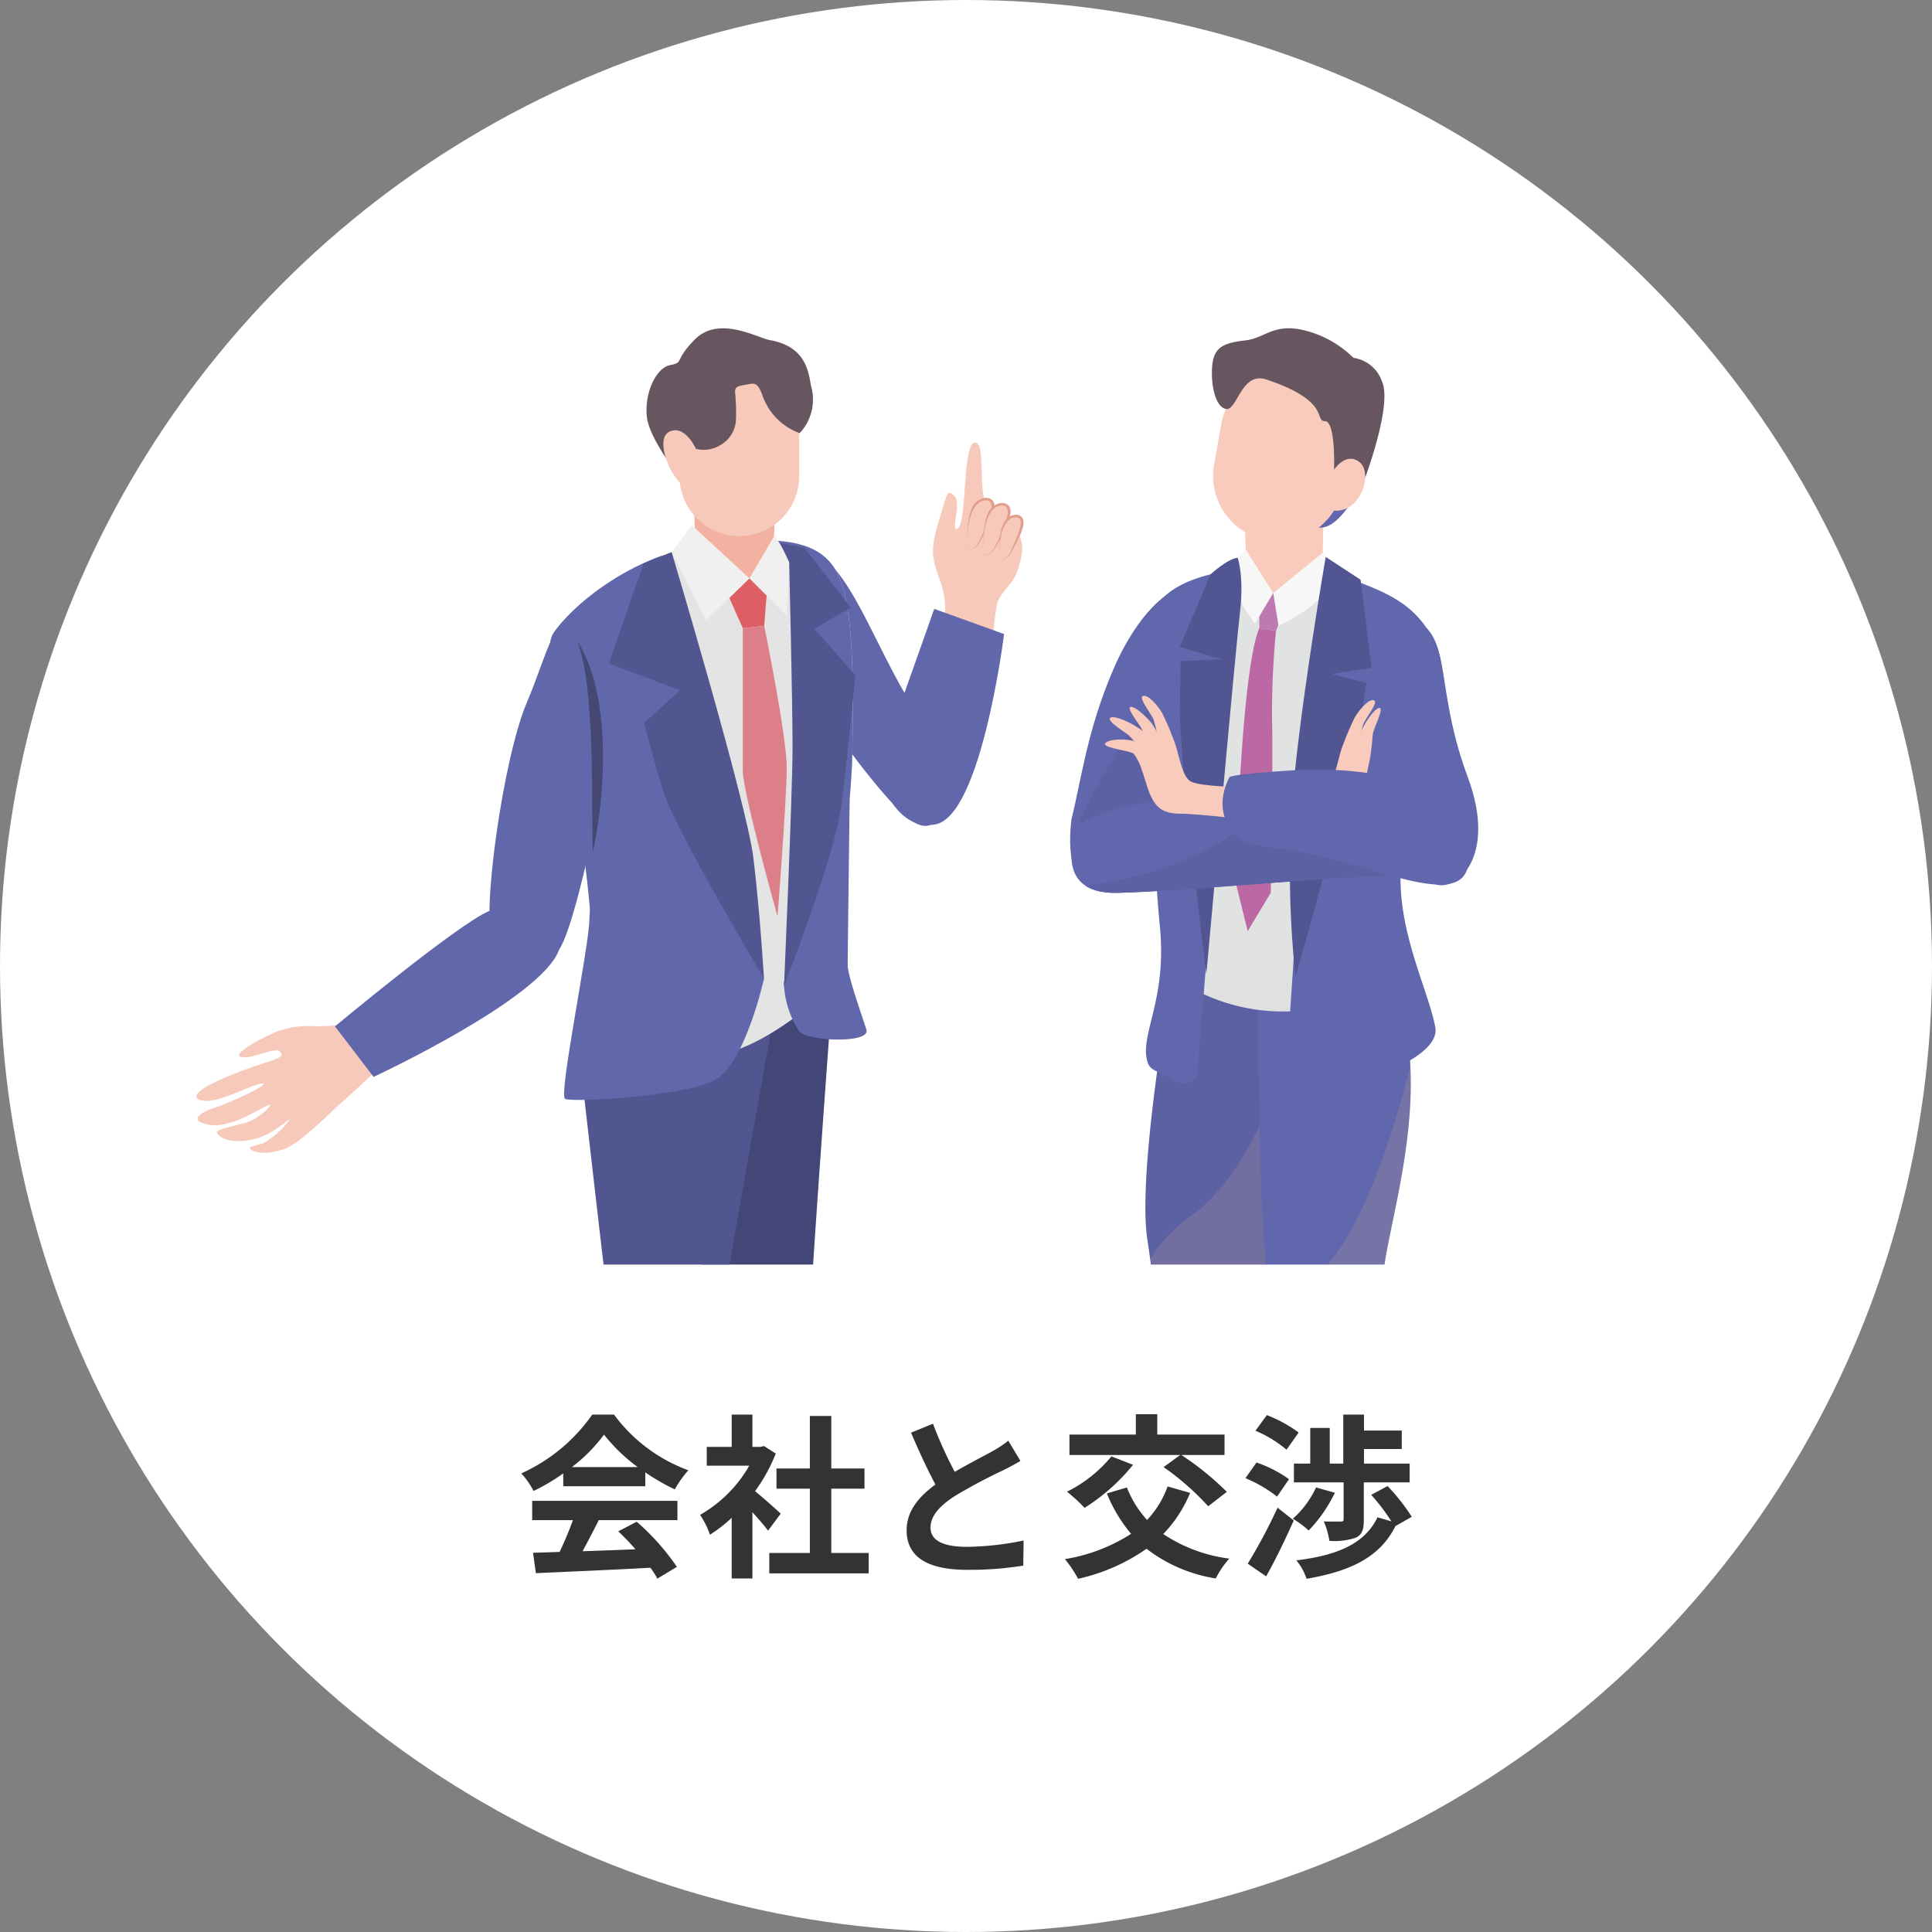 <svg xmlns="http://www.w3.org/2000/svg" xmlns:xlink="http://www.w3.org/1999/xlink" width="220" height="220" viewBox="0 0 220 220">
  <rect x="0" y="0" width="220" height="220" fill="#808080" stroke="none"/>
  <defs>
    <clipPath id="clip-path">
      <rect id="長方形_127" data-name="長方形 127" width="177" height="117" transform="translate(867 5479)" fill="#fff" stroke="#707070" stroke-width="1"/>
    </clipPath>
    <clipPath id="clip-path-2">
      <rect id="長方形_114" data-name="長方形 114" width="94.193" height="172.874" fill="none"/>
    </clipPath>
    <clipPath id="clip-path-3">
      <path id="パス_7889" data-name="パス 7889" d="M86.57,39.927c-10.815.649-18.237,7.816-19.944,10.422s1.438,17.069,2.874,22.1,2.426,25.963,2.426,25.963,8.085.808,13.565-.09S97.44,91.406,97.44,91.406s3.144-19.136,3.234-27.491.27-17.429-2.066-21.022c-1.679-2.583-4.842-3.124-8.156-3.124-1.3,0-2.618.083-3.882.158" transform="translate(-66.131 -39.769)" fill="none"/>
    </clipPath>
    <clipPath id="clip-path-5">
      <rect id="長方形_126" data-name="長方形 126" width="46.465" height="160.351" fill="none"/>
    </clipPath>
    <clipPath id="clip-path-7">
      <rect id="長方形_116" data-name="長方形 116" width="8.858" height="5.697" fill="none"/>
    </clipPath>
    <clipPath id="clip-path-8">
      <path id="パス_7911" data-name="パス 7911" d="M25.938,175.082s-4.949,26.122-3.622,34.746,4.272,37.906,4.272,37.906c4.563,2.965,9.576.213,9.576.213s.433-16.137.006-24.826a139.839,139.839,0,0,1-.091-15.637c.156-4.112,5.142-13.046,5.142-22.2s-4.431-12.027-4.431-12.027Z" transform="translate(-22.089 -173.255)" fill="none"/>
    </clipPath>
    <clipPath id="clip-path-9">
      <rect id="長方形_118" data-name="長方形 118" width="24.418" height="78.002" fill="none"/>
    </clipPath>
    <clipPath id="clip-path-11">
      <path id="パス_7914" data-name="パス 7914" d="M11.473,77.481s-3.6,1.755-6.69,9.1C1.928,93.36,1.3,98.682.149,103.358c0,0-1.142,8.451,2.918,6.049s9.257-12.791,11.08-14.78c1.8-1.963,6.7-17.154-2.311-17.154-.119,0-.239,0-.363.008" transform="translate(-0.001 -77.473)" fill="none"/>
    </clipPath>
    <clipPath id="clip-path-13">
      <path id="パス_7917" data-name="パス 7917" d="M55.222,185.714s-.166,27.53,1.161,36.154,5.031,41.955,5.031,41.955c4.563,2.965,9.576.213,9.576.213s.433-16.137.006-24.826-1.745-13.965-1.59-18.076,3.181-13.189,3.181-22.343-2.56-14.663-2.56-14.663Z" transform="translate(-55.215 -184.126)" fill="none"/>
    </clipPath>
    <clipPath id="clip-path-14">
      <rect id="長方形_121" data-name="長方形 121" width="21.109" height="86.048" fill="none"/>
    </clipPath>
    <clipPath id="clip-path-16">
      <path id="パス_7922" data-name="パス 7922" d="M22.674,78.783c.091,3.817,2,16.906,2.727,23.632s-2.049,9.79-1.21,12.251S31.464,120.6,37.73,120.6s14.154-2.629,13.483-5.986a59.328,59.328,0,0,1-1.015-14.1c.278-5.644,6.176-16.416,3.2-22.034s-8.866-8.537-15.176-8.537c-13.719,0-15.639,5.031-15.548,8.849" transform="translate(-22.671 -69.934)" fill="none"/>
    </clipPath>
    <clipPath id="clip-path-17">
      <rect id="長方形_123" data-name="長方形 123" width="38.296" height="50.743" fill="none"/>
    </clipPath>
    <clipPath id="clip-path-19">
      <path id="パス_7939" data-name="パス 7939" d="M1.155,141.539s-3.506,7.972,4.469,7.785,27.751-2.157,30.9-1.875c0,0-8.13-6.4-16.775-7.813a48.6,48.6,0,0,0-7.757-.72,21.414,21.414,0,0,0-10.834,2.623" transform="translate(-0.387 -138.916)" fill="none"/>
    </clipPath>
  </defs>
  <g id="nayami_bal03" transform="translate(1412 -805)">
    <circle id="楕円形_8" data-name="楕円形 8" cx="110" cy="110" r="110" transform="translate(-1412 805)" fill="#fff"/>
    <path id="パス_11241" data-name="パス 11241" d="M-44.88-10.94a18.176,18.176,0,0,0,3.66-3.7,19.465,19.465,0,0,0,3.84,3.7Zm-.98,2.18h9.34v-1.58A24.168,24.168,0,0,0-33.16-8.4a12.327,12.327,0,0,1,1.54-2.18,18.3,18.3,0,0,1-8.46-6.34h-2.48a19.728,19.728,0,0,1-8.08,6.7,9.291,9.291,0,0,1,1.4,2,23.093,23.093,0,0,0,3.38-2ZM-49.4-4.9h4.64a38.407,38.407,0,0,1-1.52,3.62l-3.02.1.32,2.32c3.4-.16,8.34-.36,13.04-.62a10.6,10.6,0,0,1,.8,1.24L-32.92.42A26.9,26.9,0,0,0-37.5-4.72l-2.1,1.1a23.838,23.838,0,0,1,1.96,2.04c-2.04.08-4.1.16-6.02.22.6-1.12,1.26-2.36,1.84-3.54h8.96V-7.1H-49.4Zm28.3-.74c-.42-.4-1.96-1.78-2.92-2.56a19.412,19.412,0,0,0,2.36-4.28L-23-13.34l-.42.1h-.9v-3.68h-2.36v3.68h-2.84v2.14h4.84a15.043,15.043,0,0,1-5.6,5.6,9.533,9.533,0,0,1,1.12,2.26,16.55,16.55,0,0,0,2.48-1.92v6.9h2.36V-5.8c.68.74,1.36,1.54,1.78,2.1Zm5.76,4.48V-8.48h3.78v-2.3h-3.78v-5.98h-2.44v5.98h-3.8v2.3h3.8v7.32H-22.4V1.16h11.32V-1.16ZM4.82-13.94A13.675,13.675,0,0,1,3-12.74c-.94.52-2.66,1.4-4.28,2.34a46.435,46.435,0,0,1-2.48-5.48l-2.5,1.02c.9,2.1,1.86,4.2,2.78,5.9-1.9,1.4-3.28,3.02-3.28,5.22C-6.76-.34-3.78.76.16.76A38.736,38.736,0,0,0,6.52.28l.04-2.86a33.126,33.126,0,0,1-6.48.72c-2.74,0-4.12-.76-4.12-2.18,0-1.38,1.1-2.52,2.76-3.6a60.656,60.656,0,0,1,5.52-2.94c.72-.36,1.36-.7,1.96-1.06Zm17.68,3a30.549,30.549,0,0,1,5.08,4.46L29.7-8.12a32.76,32.76,0,0,0-5.18-4.2h4.92v-2.32H21.78v-2.32H19.34v2.32H11.78v2.32H24.4Zm-5.94-1.22A15.335,15.335,0,0,1,11.5-8.14a19.472,19.472,0,0,1,2,1.84,22.415,22.415,0,0,0,5.52-4.9Zm6.4,3.42a11.047,11.047,0,0,1-2.34,3.82,11.9,11.9,0,0,1-2.3-3.7l-2.28.68a17.145,17.145,0,0,0,2.76,4.6A19.8,19.8,0,0,1,11.26-.46a12.885,12.885,0,0,1,1.5,2.24,21.868,21.868,0,0,0,7.8-3.42,17.285,17.285,0,0,0,7.88,3.38A10.75,10.75,0,0,1,29.98-.52a17.441,17.441,0,0,1-7.52-2.8A14.838,14.838,0,0,0,25.52-8Zm14.38-2.6V-9.2H43v4.18c0,.24-.08.28-.32.28-.28,0-1.16.02-1.94-.02a9.035,9.035,0,0,1,.64,2.22,7.482,7.482,0,0,0,3-.36c.74-.34.92-.96.92-2.04V-9.2h5.22v-2.14h-5.2V-13h4.3v-2.1h-4.3v-1.82H42.96v5.58H41.42V-15.4H39.2v4.06Zm2.52,2.72a10.887,10.887,0,0,1-2.64,3.56,11.079,11.079,0,0,1,1.8,1.34A16.259,16.259,0,0,0,42-8.02Zm-1.98-6.26a15.813,15.813,0,0,0-3.62-1.98l-1.3,1.78a13.734,13.734,0,0,1,3.54,2.16Zm-1.1,5.32a13.955,13.955,0,0,0-3.7-1.9L31.82-9.68a15.533,15.533,0,0,1,3.6,2.1ZM34.18,1.5c1.08-1.92,2.2-4.24,3.14-6.36L35.48-6.32A61.921,61.921,0,0,1,32.08.06ZM50.76-5.28A22.361,22.361,0,0,0,48-8.78l-1.86,1a22.758,22.758,0,0,1,2.3,3.02l-1.58-.46C45.38-2.16,42.2-.88,37.62-.32a6.553,6.553,0,0,1,1.16,2.1c5-.86,8.36-2.46,10.12-6Z" transform="translate(-1302 983)" fill="#333"/>
    <g id="マスクグループ_3" data-name="マスクグループ 3" transform="translate(-2262 -4647)" clip-path="url(#clip-path)">
      <g id="グループ_215" data-name="グループ 215" transform="translate(872.362 5489.382)">
        <g id="グループ_210" data-name="グループ 210">
          <g id="グループ_209" data-name="グループ 209" clip-path="url(#clip-path-2)">
            <path id="パス_7872" data-name="パス 7872" d="M139.263,42.445a8.748,8.748,0,0,0-.275-5.224c-1.042-2.778-1.117-3.694-.157-6.886s.922-3.65,1.772-2.823-.577,4.422.412,3.645.521-9.555,1.873-9.726.345,5.9,1.4,6.922,2.572,1.462,3.452,3.087.622,2.733.068,4.492-1.987,2.432-2.37,3.924a31.628,31.628,0,0,0-.479,4.833Z" transform="translate(-54.276 -8.418)" fill="#f6c9ba"/>
            <path id="パス_7873" data-name="パス 7873" d="M144.441,37.15c.1-1.851.333-4.571,1.665-5s1.53.467,1.249,1.477a18.72,18.72,0,0,1-1.559,3.433c-.389.632-1.423,1.3-1.355.092" transform="translate(-56.744 -12.586)" fill="#f6c9ba"/>
            <path id="パス_7874" data-name="パス 7874" d="M144.44,37.054c.192-1.71-.086-5.168,2.317-5.26,1.883.26.2,3.066-.245,4-.434.713-.78,1.741-1.7,1.943-.36.021-.4-.413-.376-.679m0,0c-.012.258.029.686.375.656.59-.118.936-.688,1.176-1.2a22.544,22.544,0,0,0,1.028-2.422c.432-1.07.566-2.522-1.05-1.826-1.4,1.034-1.341,3.191-1.528,4.789" transform="translate(-56.743 -12.491)" fill="#e29d8d"/>
            <path id="パス_7875" data-name="パス 7875" d="M147.45,38.11c.1-1.851.333-4.571,1.665-5s1.53.467,1.249,1.477a18.719,18.719,0,0,1-1.559,3.433c-.389.632-1.423,1.3-1.355.092" transform="translate(-57.926 -12.964)" fill="#f6c9ba"/>
            <path id="パス_7876" data-name="パス 7876" d="M147.449,38.014c.192-1.71-.086-5.168,2.317-5.26,1.883.26.2,3.067-.245,4-.434.713-.779,1.742-1.7,1.943-.361.021-.4-.413-.376-.679m0,0c-.012.257.029.685.375.656.59-.118.936-.689,1.177-1.2a22.6,22.6,0,0,0,1.027-2.422c.432-1.07.566-2.522-1.05-1.826-1.4,1.034-1.341,3.191-1.528,4.789" transform="translate(-57.925 -12.868)" fill="#e29d8d"/>
            <path id="パス_7877" data-name="パス 7877" d="M150.478,39.7c.092-1.63.294-4.024,1.466-4.4s1.347.412,1.1,1.3a16.5,16.5,0,0,1-1.373,3.023c-.342.556-1.253,1.143-1.193.081" transform="translate(-59.116 -13.827)" fill="#f6c9ba"/>
            <path id="パス_7878" data-name="パス 7878" d="M150.477,39.6c.169-1.514-.091-4.566,2.041-4.649,1.693.256.2,2.7-.208,3.54-.385.627-.693,1.532-1.5,1.708-.318.018-.35-.366-.331-.6m0,0c-.01.226.027.6.33.576.794-.192,1.027-1.108,1.356-1.756.355-.875,1.821-3.857-.333-3.021-1.229.9-1.189,2.8-1.353,4.2" transform="translate(-59.115 -13.73)" fill="#e29d8d"/>
            <path id="パス_7879" data-name="パス 7879" d="M94.255,244.925a9.817,9.817,0,0,0-1.093,3.86c.052,1.667-.582,3.894.233,5.069a5.22,5.22,0,0,0,3.619,1.765c.723-.054,2.119,4.056,3.829,4.583s12.789,1.954,12.962-.6-6.142-6.373-7.618-7.643-4.446-7.008-4.446-7.008Z" transform="translate(-36.527 -96.221)" fill="#62544a"/>
            <path id="パス_7880" data-name="パス 7880" d="M108.259,119.246S105.6,155.06,105.6,158.479s-3.225,35.758-3.225,35.758a27.158,27.158,0,0,1-6.057.879,5.823,5.823,0,0,1-4.4-2.052s.1-25.108.1-30.775,2.247-12.213,1.466-18.856-2.443-21.2-2.443-21.2l9.086-8.695Z" transform="translate(-35.767 -44.604)" fill="#424777"/>
            <path id="パス_7881" data-name="パス 7881" d="M74.283,256.3a9.823,9.823,0,0,0-1.377,3.768c-.072,1.667-.869,3.841-.144,5.073a5.215,5.215,0,0,0,3.478,2.029c.725,0,1.812,4.2,3.478,4.855s12.608,2.9,12.971.362-5.652-6.811-7.029-8.188-3.913-7.318-3.913-7.318Z" transform="translate(-28.466 -100.689)" fill="#736357"/>
            <path id="パス_7882" data-name="パス 7882" d="M94.2,127.7s-7.328,39.958-7.328,43.378-3.224,35.758-3.224,35.758a27.16,27.16,0,0,1-6.057.879,5.822,5.822,0,0,1-4.4-2.052s.1-25.108.1-30.775,2.247-12.212,1.466-18.856-2.443-21.2-2.443-21.2l9.086-8.7Z" transform="translate(-28.409 -49.554)" fill="#515590"/>
            <path id="パス_7883" data-name="パス 7883" d="M122.172,58.062c-4.312-7.3-7.146-16.4-12.024-17.021s-5.515,3.9-4.828,6.864,13.12,21.374,17.371,24.257,4.856-5-.518-14.1" transform="translate(-41.285 -16.101)" fill="#6167ab"/>
            <path id="パス_7884" data-name="パス 7884" d="M86.57,39.927c-10.815.649-18.237,7.816-19.944,10.422s1.437,17.069,2.875,22.1,2.426,25.964,2.426,25.964,8.085.808,13.565-.09S97.44,91.4,97.44,91.4s3.144-19.136,3.234-27.491.27-17.429-2.066-21.022-7.546-3.234-12.038-2.965" transform="translate(-25.98 -15.623)" fill="#e4e4e4"/>
            <path id="パス_7885" data-name="パス 7885" d="M103.833,46.425l-5.26.641,2.373,5.324,2.438-.257Z" transform="translate(-38.725 -18.239)" fill="#dd5f65"/>
            <path id="パス_7886" data-name="パス 7886" d="M104.917,55.827l-2.437.257s0,13.735,0,16.231S106.434,88.9,106.434,88.9s1.048-13.335,1.048-16.954-2.565-16.12-2.565-16.12" transform="translate(-40.258 -21.932)" fill="#dd7f88"/>
          </g>
        </g>
        <g id="グループ_212" data-name="グループ 212" transform="translate(40.151 24.145)">
          <g id="グループ_211" data-name="グループ 211" clip-path="url(#clip-path-3)">
            <path id="パス_7887" data-name="パス 7887" d="M75.061,35.6S79.1,46.374,79.1,57.465s3.87,39.218,3.87,39.218L70.915,99.132,59.721,93.638,61.172,50.52l9.121-14.2Z" transform="translate(-63.613 -38.129)" fill="#6167ab"/>
            <path id="パス_7888" data-name="パス 7888" d="M108.453,37.288s1.656,2.629,1.726,2.91c2.351,9.4-.432,41.746-.432,45.872,0,4.871,4.256,2.739,4.256,2.739L120.844,71.6l4.872-25.394-9.64-11.3Z" transform="translate(-82.758 -37.861)" fill="#6167ab"/>
          </g>
        </g>
        <g id="グループ_214" data-name="グループ 214">
          <g id="グループ_213" data-name="グループ 213" clip-path="url(#clip-path-2)">
            <path id="パス_7890" data-name="パス 7890" d="M65.395,54.873s3.594,3.234,4.223,5.39-4.223,28.389-6.738,32.073-6.2,2.066-7.547-.809S56.5,70.6,59.2,64.217s2.7-9.523,6.2-9.343" transform="translate(-21.591 -21.555)" fill="#6167ab"/>
            <path id="パス_7891" data-name="パス 7891" d="M91.731,108.441s-2.148,9.8-5.695,11.615-16.176,2.509-16.955,2.076,2.769-17.475,2.769-20.5,3.374-14.1,3.374-14.1h9.514Z" transform="translate(-27.095 -34.387)" fill="#6167ab"/>
            <path id="パス_7892" data-name="パス 7892" d="M110.188,109.215a10.748,10.748,0,0,0,1.73,5.537c.778,1.124,8.182,1.459,7.664-.185s-2.128-6.13-2.128-7.342.223-18.886.223-18.886Z" transform="translate(-43.288 -34.705)" fill="#6167ab"/>
            <path id="パス_7893" data-name="パス 7893" d="M102.593,32.42l-.278,5.843s-.112,2.671-4.007,2.615a4.99,4.99,0,0,1-4.841-3.394l-.063-2.317-.1-3.86Z" transform="translate(-36.654 -12.299)" fill="#f3b2a1"/>
            <path id="パス_7894" data-name="パス 7894" d="M134.317,77.17c5.257-.968,7.826-21.675,7.826-21.675l-7.952-2.866L127.7,70.953s1.759,7.111,6.614,6.217" transform="translate(-50.169 -20.676)" fill="#6167ab"/>
            <path id="パス_7895" data-name="パス 7895" d="M97.433,26.167h0a6.808,6.808,0,0,0,6.808-6.808V13.18a6.808,6.808,0,0,0-13.616,0v6.179a6.808,6.808,0,0,0,6.808,6.808" transform="translate(-35.603 -2.503)" fill="#f6c9ba"/>
            <path id="パス_7896" data-name="パス 7896" d="M90.055,13.73a3.628,3.628,0,0,0,2.8-.441,3.476,3.476,0,0,0,1.756-2.97,21.916,21.916,0,0,0-.092-2.938c-.1-.891.555-.8,1.455-1s1.158-.029,1.658,1.264a6.951,6.951,0,0,0,4.237,4.294,5.588,5.588,0,0,0,1.318-5.272c-.319-1.436-.424-4.566-4.707-5.319-1.438-.253-5.817-2.855-8.569-.06-2.423,2.46-1.133,2.562-2.806,2.91s-2.949,3.319-2.635,5.934,3.99,7.152,3.99,7.152Z" transform="translate(-33.167 0)" fill="#67565f"/>
            <path id="パス_7897" data-name="パス 7897" d="M91.294,21.243s-1.255-2.824-3.033-1.953.349,5.578,1.6,6.067,1.22.209,1.22.209Z" transform="translate(-34.407 -7.513)" fill="#f6c9ba"/>
            <path id="パス_7898" data-name="パス 7898" d="M91.431,36.935,98,42.99l-4.908,4.781-3.952-7.776Z" transform="translate(-35.018 -14.51)" fill="#f0f0f0"/>
            <path id="パス_7899" data-name="パス 7899" d="M103.729,43.733,108,48l.255-6.119L106.6,38.825Z" transform="translate(-40.751 -15.253)" fill="#f0f0f0"/>
            <path id="パス_7900" data-name="パス 7900" d="M84.517,41.975s8.541,28.556,9.306,34.8,1.211,13.768,1.211,13.768S84.963,73.654,83.624,69.383s-2.231-7.968-2.231-7.968l4.079-3.7-8.1-3.059L81.33,43.25Z" transform="translate(-30.399 -16.49)" fill="#515590"/>
            <path id="パス_7901" data-name="パス 7901" d="M18.645,129.924a20.218,20.218,0,0,1-5.357.589,10.1,10.1,0,0,0-4.072.6c-1.623.628-5.317,2.626-4.11,2.912s3.878-1.186,4.387-.641.2.713-2.066,1.434-8.819,3.139-7.161,4.025,5.986-1.746,7.2-1.8S3.76,139.278,2.1,139.8s-3.127,1.516-.61,1.943,5.982-2.016,6.725-2.253-1.033,1.521-2.452,1.973-3.674.758-3.411,1.233,1.4,1.222,3.927.752,4.578-2.79,4.279-2.211a9.916,9.916,0,0,1-2.929,2.607c-.676.215-2.1.409-1.311.789s1.855.452,3.646-.118,5.2-4.113,6.542-5.283,5.008-4.609,5.008-4.609Z" transform="translate(0 -51.042)" fill="#f6c9ba"/>
            <path id="パス_7902" data-name="パス 7902" d="M110.523,42.462s.383,15.808.383,21.034-.973,27.245-.973,27.245,5.754-14.625,6.518-20.489,1.594-14.915,1.594-14.915l-4.653-5.291,4.143-2.422-5.29-6.821-2.741-.509Z" transform="translate(-43.019 -15.83)" fill="#515590"/>
            <path id="パス_7903" data-name="パス 7903" d="M51.5,113.57c-1.976,5.57-21.112,14.464-21.112,14.464l-4.4-5.75S39.906,110.695,43.5,109.167s8,4.4,8,4.4" transform="translate(-10.207 -42.789)" fill="#6167ab"/>
            <path id="パス_7904" data-name="パス 7904" d="M71.469,58.655c3.873,6.2,3.242,17.087,1.767,24.043-.06-1.025-.061-2.041-.067-3.056-.026-3.524-.024-7.071-.175-10.587-.237-3.493-.38-7.048-1.525-10.4" transform="translate(-28.077 -23.043)" fill="#444872"/>
          </g>
        </g>
      </g>
      <g id="グループ_251" data-name="グループ 251" transform="translate(971.858 5489.382)">
        <g id="グループ_250" data-name="グループ 250" clip-path="url(#clip-path-5)">
          <g id="グループ_220" data-name="グループ 220">
            <g id="グループ_219" data-name="グループ 219" clip-path="url(#clip-path-5)">
              <path id="パス_7905" data-name="パス 7905" d="M60.2,54.021v7.964a15.864,15.864,0,0,1-5.647,1.228,5.354,5.354,0,0,1-3.07-1.354l-.14-7.839Z" transform="translate(-31.43 -33.068)" fill="#f8cbbc"/>
              <g id="グループ_218" data-name="グループ 218" transform="translate(19.916 20.953)" style="mix-blend-mode: multiply;isolation: isolate">
                <g id="グループ_217" data-name="グループ 217">
                  <g id="グループ_216" data-name="グループ 216" clip-path="url(#clip-path-7)">
                    <path id="パス_7906" data-name="パス 7906" d="M60.2,57.64a5.6,5.6,0,0,1-4.582,2.075,4.969,4.969,0,0,1-4.212-2.075l-.065-3.62H60.2Z" transform="translate(-51.346 -54.02)" fill="#f8cbbc"/>
                  </g>
                </g>
              </g>
              <path id="パス_7907" data-name="パス 7907" d="M25.493,364.773a4.294,4.294,0,0,1,.59,1.911,22.254,22.254,0,0,1,0,3.385c-.086.771-1.586,1.007-2.742,1.114s-1.2-.75-2.25-.557-1.359,1.3-3,2.583-9.075,1.373-10.891,0-1.683-1.594-.222-2.479,5.49-1.594,7.039-2.7a30.106,30.106,0,0,0,3.541-3.257Z" transform="translate(-3.589 -223.288)" fill="#796a56"/>
              <path id="パス_7908" data-name="パス 7908" d="M63,389.093A4.289,4.289,0,0,1,63.59,391a22.156,22.156,0,0,1,0,3.385c-.086.771-1.585,1.007-2.742,1.114s-1.2-.75-2.25-.557-1.359,1.3-3,2.583-9.075,1.373-10.89,0-1.683-1.594-.222-2.479,5.49-1.594,7.039-2.7a30.125,30.125,0,0,0,3.542-3.257Z" transform="translate(-26.549 -238.175)" fill="#796a56"/>
              <path id="パス_7909" data-name="パス 7909" d="M36.79,173.255s4.431,2.873,4.431,12.027-4.986,18.089-5.142,22.2a139.845,139.845,0,0,0,.091,15.638c.427,8.689-.006,24.826-.006,24.826s-5.014,2.753-9.576-.213c0,0-2.946-29.282-4.272-37.906s3.622-34.746,3.622-34.746Z" transform="translate(-13.522 -106.054)" fill="#5c61a4"/>
            </g>
          </g>
          <g id="グループ_225" data-name="グループ 225" transform="translate(8.568 67.201)">
            <g id="グループ_224" data-name="グループ 224" clip-path="url(#clip-path-8)">
              <g id="グループ_223" data-name="グループ 223" transform="translate(-4.414 1.827)" opacity="0.22" style="mix-blend-mode: multiply;isolation: isolate">
                <g id="グループ_222" data-name="グループ 222">
                  <g id="グループ_221" data-name="グループ 221" clip-path="url(#clip-path-9)">
                    <path id="パス_7910" data-name="パス 7910" d="M35.129,177.965s-4.406,24.837-14.98,32.18-9.4,27.9-9.4,27.9l2.937,17.917,17.445-.828Z" transform="translate(-10.711 -177.965)" fill="#bea090"/>
                  </g>
                </g>
              </g>
            </g>
          </g>
          <g id="グループ_227" data-name="グループ 227">
            <g id="グループ_226" data-name="グループ 226" clip-path="url(#clip-path-5)">
              <path id="パス_7912" data-name="パス 7912" d="M11.473,77.48s-3.6,1.755-6.69,9.1C1.927,93.36,1.3,98.682.148,103.359c0,0-1.142,8.451,2.919,6.048s9.257-12.791,11.08-14.779,6.834-17.556-2.673-17.147" transform="translate(0 -47.423)" fill="#6167ad"/>
            </g>
          </g>
          <g id="グループ_229" data-name="グループ 229" transform="translate(0 30.05)">
            <g id="グループ_228" data-name="グループ 228" clip-path="url(#clip-path-11)">
              <path id="パス_7913" data-name="パス 7913" d="M16.276,75.826S13.755,86.17,10.242,89.832,2.366,102.92,2.366,102.92l24.7-6.185Z" transform="translate(-1.449 -76.465)" fill="#5c61a4"/>
            </g>
          </g>
          <g id="グループ_231" data-name="グループ 231">
            <g id="グループ_230" data-name="グループ 230" clip-path="url(#clip-path-5)">
              <path id="パス_7915" data-name="パス 7915" d="M70.026,184.126s2.56,5.508,2.56,14.663-3.026,18.232-3.181,22.343,1.164,9.387,1.59,18.076-.006,24.826-.006,24.826-5.014,2.753-9.576-.213c0,0-3.7-33.331-5.031-41.955s-1.161-36.153-1.161-36.153Z" transform="translate(-33.799 -112.709)" fill="#6167ad"/>
            </g>
          </g>
          <g id="グループ_236" data-name="グループ 236" transform="translate(21.416 71.417)">
            <g id="グループ_235" data-name="グループ 235" clip-path="url(#clip-path-13)">
              <g id="グループ_234" data-name="グループ 234" transform="translate(-1.355 1.52)" opacity="0.22" style="mix-blend-mode: multiply;isolation: isolate">
                <g id="グループ_233" data-name="グループ 233">
                  <g id="グループ_232" data-name="グループ 232" clip-path="url(#clip-path-14)">
                    <path id="パス_7916" data-name="パス 7916" d="M72.831,188.046s-4.651,26.834-12.522,34.348-8.587,25.581-8.587,25.581l2.5,26.119H72.831Z" transform="translate(-51.721 -188.046)" fill="#bea090"/>
                  </g>
                </g>
              </g>
            </g>
          </g>
          <g id="グループ_238" data-name="グループ 238">
            <g id="グループ_237" data-name="グループ 237" clip-path="url(#clip-path-5)">
              <path id="パス_7918" data-name="パス 7918" d="M43.394,70.565c1.347-.14,1.887,2.772,3.573,2.772,1.5,0,5.555-2.577,6.975-2.25-.741,4.442,0,18.423,0,26.86,0,7.317-1.967,17.76-2.173,23.033-.447.024-3.641,0-4.077,0a21.344,21.344,0,0,1-8.746-2.017c.57-6.532.1-19.052.465-26.367.413-8.223,3.35-18.384,3.982-22.031" transform="translate(-23.841 -43.192)" fill="#e1e2e2"/>
              <path id="パス_7919" data-name="パス 7919" d="M55.55,77.087l3.474.49-1.58,4.081-1.894-.325Z" transform="translate(-34.004 -47.187)" fill="#bd7ab0"/>
              <path id="パス_7920" data-name="パス 7920" d="M51.267,88.032l1.894.325A97.6,97.6,0,0,0,52.715,98.6c.12,4.571-.147,19.565-.147,19.565l-2.628,4.367-1.387-5.6s.6-24.08,2.714-28.9" transform="translate(-29.721 -53.887)" fill="#bc68a5"/>
            </g>
          </g>
          <g id="グループ_243" data-name="グループ 243" transform="translate(8.794 27.125)">
            <g id="グループ_242" data-name="グループ 242" clip-path="url(#clip-path-16)">
              <g id="グループ_241" data-name="グループ 241" transform="translate(-1.736 4.516)" opacity="0.32" style="mix-blend-mode: multiply;isolation: isolate">
                <g id="グループ_240" data-name="グループ 240">
                  <g id="グループ_239" data-name="グループ 239" clip-path="url(#clip-path-17)">
                    <path id="パス_7921" data-name="パス 7921" d="M50.716,81.578s-.777,12.48-5.258,20.814S45.221,116.109,43,120.5s-15.49,5.671-24.8,5.052l17.517,6.766,19.227-.906,1.551-31.755v-18Z" transform="translate(-18.196 -81.578)" fill="#dbdcdc"/>
                  </g>
                </g>
              </g>
            </g>
          </g>
          <g id="グループ_245" data-name="グループ 245">
            <g id="グループ_244" data-name="グループ 244" clip-path="url(#clip-path-5)">
              <path id="パス_7923" data-name="パス 7923" d="M67.79,74.494a1.942,1.942,0,0,1,2.6-1.546c4.223,1.629,7.8,2.8,10,7.339,3.389,6.986-3.536,19.071-3.854,26.09s3.176,13.628,3.941,17.8c.633,3.452-8.57,6.754-14.717,7.63a1.954,1.954,0,0,1-2.223-2c.24-6.991,1.191-15.842,1.191-24,0-9.326,2.017-24.235,3.059-31.314" transform="translate(-38.894 -44.576)" fill="#6167ad"/>
              <path id="パス_7924" data-name="パス 7924" d="M22.441,127.179c-.972-3.11,2.242-6.981,1.4-15.478s-1.319-25.679-1.424-30.5c-.086-3.947-.341-8.271,8.9-9.948a1.536,1.536,0,0,1,1.8,1.734c-.863,5.67-2.4,16.668-2.817,25.784-.386,8.4-1.506,20.819-2.188,29.471a1.538,1.538,0,0,1-2.405,1.135c-1.76-1.2-2.909-1.06-3.263-2.2" transform="translate(-13.623 -43.6)" fill="#6167ad"/>
              <path id="パス_7925" data-name="パス 7925" d="M48.25,64.918l3.135,4.966L49.3,73.38l-.606-.886a20.023,20.023,0,0,1-2.458-4.943l-.072-.215Z" transform="translate(-28.258 -39.738)" fill="#f7f7f7"/>
              <path id="パス_7926" data-name="パス 7926" d="M59.624,70.466l.6,3.72s4.837-2.007,6.794-5.741L65.271,65.87Z" transform="translate(-36.498 -40.321)" fill="#f7f7f7"/>
              <path id="パス_7927" data-name="パス 7927" d="M68.591,67.129s-3.385,19.623-3.927,29.5a117.051,117.051,0,0,0,.484,18.326s6.463-22.579,7.259-28.021l.8-5.442L69.3,80.45l4.5-.709-1.24-10.016Z" transform="translate(-39.486 -41.092)" fill="#515592"/>
              <path id="パス_7928" data-name="パス 7928" d="M38.778,67.374s.763,2.039.265,6.238-3.822,41.136-3.822,41.136S32.1,90.046,32.195,84.6l.092-5.45,4.684-.206-4.777-1.421L35.7,69.261s1.915-1.776,3.077-1.887" transform="translate(-19.706 -41.242)" fill="#515592"/>
              <path id="パス_7929" data-name="パス 7929" d="M94.9,88.032s-7.624,5.561-5.951,14.556,4.437,13.7,6.9,14.6,7.106-3.106,3.741-12.166S97.446,90.69,94.9,88.032" transform="translate(-54.301 -53.887)" fill="#6167ad"/>
              <path id="パス_7930" data-name="パス 7930" d="M64.68,126.823l-.775,3.4s3.408-.45,5.42-.45,2.476-1.3,3.33-4.147.531-4.174-.145-4.321c-1.727-.375-1.6-.721-2.2-.009s-.85,4.272-2.093,4.836a12.826,12.826,0,0,1-3.54.694" transform="translate(-39.118 -73.993)" fill="#f8cbbc"/>
              <path id="パス_7931" data-name="パス 7931" d="M83.048,117.989a24.666,24.666,0,0,1,.97-3.942c.51-1.189,1.71-2.757,2.1-2.569s-.722,2.308-.809,2.954-.277,4.163-.968,4.317-1.295-.761-1.295-.761" transform="translate(-50.836 -68.23)" fill="#f8cbbc"/>
              <path id="パス_7932" data-name="パス 7932" d="M79.862,114.543a32.988,32.988,0,0,1,1.429-3.392c.512-.878,1.634-2.171,2.2-1.952s-1.064,2.128-1.252,2.8-.92,3.645-.92,3.645Z" transform="translate(-48.886 -66.829)" fill="#f8cbbc"/>
              <path id="パス_7933" data-name="パス 7933" d="M78.34,43.154s-2.7,6.187-5.347,5.844l.548-6.019Z" transform="translate(-44.681 -26.309)" fill="#6167ad"/>
              <path id="パス_7934" data-name="パス 7934" d="M48.163,31.882h0a7.447,7.447,0,0,0,8.613-6.059l.779-4.473A7.446,7.446,0,1,0,42.884,18.8L42.1,23.268a7.446,7.446,0,0,0,6.059,8.613" transform="translate(-25.705 -7.728)" fill="#f8cbbc"/>
              <path id="パス_7935" data-name="パス 7935" d="M55.525,16.093s.213-5.506-1.034-5.515.727-2.276-6.659-4.742c-2.883-.962-3.328,3.591-4.613,3.35s-1.777-3.053-1.546-5.094,1.465-2.445,3.752-2.712S48.6-.6,52.094.219a12.132,12.132,0,0,1,5.648,3.148A4.038,4.038,0,0,1,61,6.1c1.149,2.655-1.871,10.746-1.871,10.746Z" transform="translate(-25.475 0)" fill="#67565f"/>
              <path id="パス_7936" data-name="パス 7936" d="M76.256,39.536s1.387-2.13,2.952-.807-.113,6.485-3.737,5.312Z" transform="translate(-46.199 -23.442)" fill="#f8cbbc"/>
              <path id="パス_7937" data-name="パス 7937" d="M1.154,141.539s-3.507,7.972,4.469,7.785,27.752-2.157,30.9-1.875c0,0-8.13-6.4-16.775-7.812S6,138.895,1.154,141.539" transform="translate(-0.237 -85.034)" fill="#6167ad"/>
            </g>
          </g>
          <g id="グループ_247" data-name="グループ 247" transform="translate(0.15 53.882)">
            <g id="グループ_246" data-name="グループ 246" clip-path="url(#clip-path-19)">
              <path id="パス_7938" data-name="パス 7938" d="M2.059,144.9s14.568-1.3,20.747-8.831,18.811.393,18.811.393L43.69,148.2,5.07,149.95Z" transform="translate(-1.41 -135.186)" fill="#5c61a4"/>
            </g>
          </g>
          <g id="グループ_249" data-name="グループ 249">
            <g id="グループ_248" data-name="グループ 248" clip-path="url(#clip-path-5)">
              <path id="パス_7940" data-name="パス 7940" d="M32.114,125.685l3.1,3.979s-7.907-.948-9.919-.948-3.136-.463-3.991-3.313-1.108-2.751.228-3.909,2.182-1.967,2.775-1.255.85,4.272,2.093,4.836,5.719.61,5.719.61" transform="translate(-12.604 -73.438)" fill="#f8cbbc"/>
              <path id="パス_7941" data-name="パス 7941" d="M72.6,140.86c-1.275,4.312-10.5-.314-19.25-2-2.68-.515-5.349-.548-6.458-1.373-3.841-2.857-1.372-7.056-1.372-7.056s-.443-.324,7.482-.819,22.545,1.279,19.6,11.247" transform="translate(-27.385 -79.294)" fill="#6167ad"/>
              <path id="パス_7942" data-name="パス 7942" d="M14.528,124.5a6.176,6.176,0,0,0-1.011-2.148c-.511-.388-3.66-.675-3.23-1.206s2.883-.593,3.782,0,1.493,2.657,1.493,2.657Z" transform="translate(-6.272 -73.9)" fill="#f8cbbc"/>
              <path id="パス_7943" data-name="パス 7943" d="M17.581,119.014s-.951-1.684-1.537-2.611-3.563-2.465-4.27-2.2,1.313,1.489,1.974,2a9.946,9.946,0,0,1,2.3,3.411c.171.81,1.537-.605,1.537-.605" transform="translate(-7.117 -69.89)" fill="#f8cbbc"/>
              <path id="パス_7944" data-name="パス 7944" d="M21.946,116.865a24.66,24.66,0,0,0-1.806-3.636c-.756-1.049-2.269-2.318-2.611-2.05s1.207,2.1,1.433,2.707,1.178,4,1.885,4,1.1-1.025,1.1-1.025" transform="translate(-10.7 -68.034)" fill="#f8cbbc"/>
              <path id="パス_7945" data-name="パス 7945" d="M24.817,113.258a32.986,32.986,0,0,0-1.429-3.392c-.512-.878-1.634-2.171-2.2-1.952s1.064,2.128,1.252,2.8.92,3.645.92,3.645Z" transform="translate(-12.901 -66.043)" fill="#f8cbbc"/>
            </g>
          </g>
        </g>
      </g>
    </g>
  </g>
</svg>
